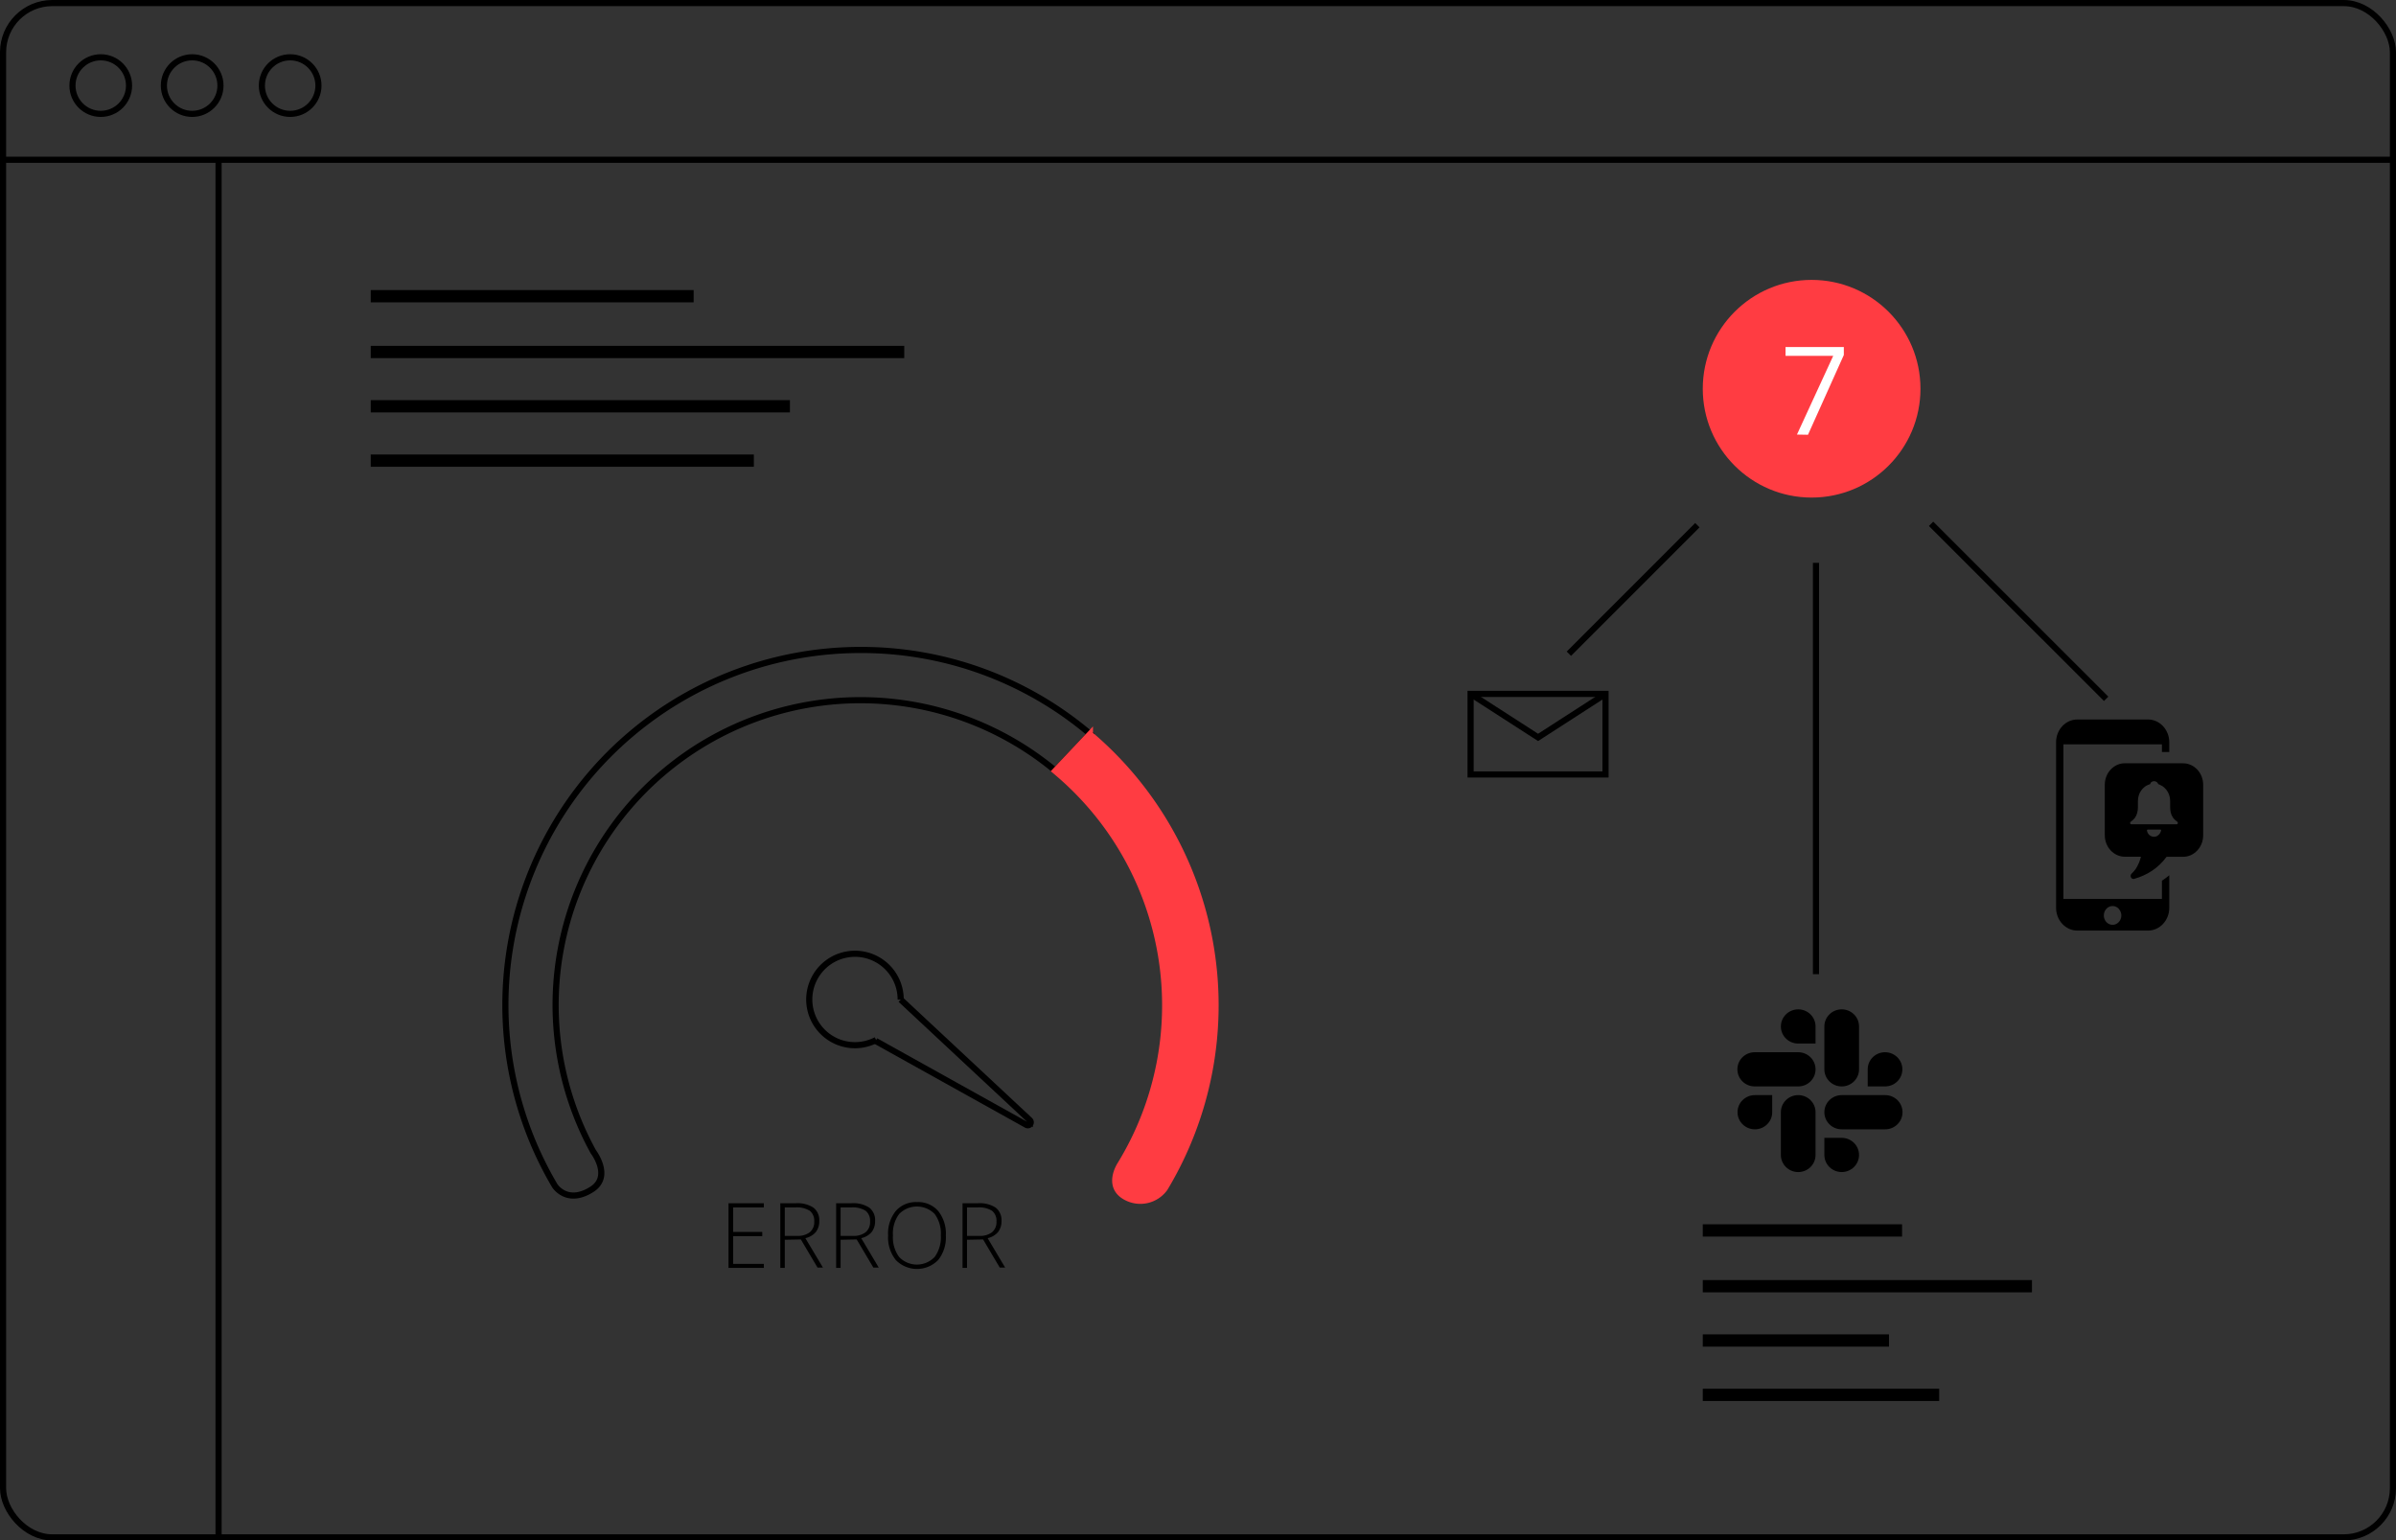 <?xml version="1.0" encoding="utf-8"?>
<svg xmlns="http://www.w3.org/2000/svg" viewBox="0 0 390.49 251.08" xmlns:bx="https://boxy-svg.com" width="390.49px" height="251.08px"><rect x="0" y="0" width="390.49" height="251.08" fill="#333333" stroke="none"/><defs><style>.cls-1,.cls-4{fill:none;stroke:#000;}.cls-1,.cls-3,.cls-4{stroke-miterlimit:10;}.cls-2,.cls-3{fill:#ff3c42;}.cls-3{stroke:#ff3c42;}.cls-4{stroke-width:2px;}.cls-5{fill:#fff;}</style><bx:export><bx:file format="svg" path="Asset 13.svg"/></bx:export></defs><title>Asset 13</title><g id="Layer_2" data-name="Layer 2"><g id="Layer_2-2" data-name="Layer 2"><rect class="cls-1" x="0.5" y="0.5" width="389.49" height="250.08" rx="8.02" ry="8.02"/><circle class="cls-1" cx="16.42" cy="13.95" r="4.61"/><circle class="cls-1" cx="31.32" cy="13.95" r="4.61"/><circle class="cls-1" cx="47.29" cy="13.95" r="4.61"/><line class="cls-1" x1="0.5" y1="26.04" x2="389.99" y2="26.04"/><line class="cls-1" x1="35.62" y1="25.7" x2="35.62" y2="250.32"/><circle class="cls-2" cx="295.25" cy="63.36" r="17.74"/><line class="cls-1" x1="295.96" y1="91.74" x2="295.96" y2="158.78"/><line class="cls-1" x1="314.72" y1="85.38" x2="343.25" y2="113.9"/><line class="cls-1" x1="276.63" y1="85.6" x2="255.69" y2="106.55"/><rect class="cls-1" x="239.67" y="113.1" width="21.99" height="13.13"/><polyline class="cls-1" points="239.67 113.1 250.67 120.19 261.66 113.1"/><path class="cls-1" d="M140.23,105.94a57.88,57.88,0,0,0-49.81,87.33s2,3.17,6.06.57c3.28-2.12.22-6.11.22-6.11A49.67,49.67,0,0,1,172,125.62l5.66-6A57.63,57.63,0,0,0,140.23,105.94Z"/><path class="cls-3" d="M177.63,119.66l-5.66,6a49.68,49.68,0,0,1,10.6,64.17s-2.41,3.63,1.06,5.36a4.91,4.91,0,0,0,6.2-1.51,57.88,57.88,0,0,0-12.2-74Z"/><path class="cls-1" d="M146.79,162.93l21.05,19.65a.48.48,0,0,1-.56.77l-24.57-13.68"/><path class="cls-1" d="M146.79,162.93a7.45,7.45,0,1,0-4,6.58"/><path d="M124.49,206.66h-5.76V196.12h5.76v.68h-5v4h4.74v.68h-4.74V206h5Z"/><path d="M127.9,202.07v4.59h-.73V196.12h2.51a4.73,4.73,0,0,1,2.9.72,2.58,2.58,0,0,1,.94,2.18,2.85,2.85,0,0,1-.56,1.79,3.11,3.11,0,0,1-1.7,1l2.86,4.8h-.88l-2.72-4.59Zm0-.63h2a3.21,3.21,0,0,0,2.07-.59,2.12,2.12,0,0,0,.73-1.75,2.06,2.06,0,0,0-.72-1.75,3.94,3.94,0,0,0-2.35-.55H127.9Z"/><path d="M137,202.07v4.59h-.73V196.12h2.51a4.73,4.73,0,0,1,2.9.72,2.58,2.58,0,0,1,.94,2.18,2.85,2.85,0,0,1-.56,1.79,3.11,3.11,0,0,1-1.7,1l2.86,4.8h-.88l-2.72-4.59Zm0-.63h2a3.21,3.21,0,0,0,2.07-.59,2.12,2.12,0,0,0,.73-1.75,2.06,2.06,0,0,0-.72-1.75,3.94,3.94,0,0,0-2.35-.55H137Z"/><path d="M154.15,201.37a5.88,5.88,0,0,1-1.25,4,4.82,4.82,0,0,1-6.91,0,5.91,5.91,0,0,1-1.25-4,5.81,5.81,0,0,1,1.26-4,4.35,4.35,0,0,1,3.45-1.44,4.31,4.31,0,0,1,3.45,1.45A5.89,5.89,0,0,1,154.15,201.37Zm-8.62,0a5.39,5.39,0,0,0,1,3.5,4,4,0,0,0,5.8,0,5.4,5.4,0,0,0,1-3.51,5.34,5.34,0,0,0-1-3.49,4.05,4.05,0,0,0-5.79,0A5.3,5.3,0,0,0,145.53,201.37Z"/><path d="M157.6,202.07v4.59h-.73V196.12h2.51a4.73,4.73,0,0,1,2.9.72,2.58,2.58,0,0,1,.94,2.18,2.85,2.85,0,0,1-.56,1.79,3.11,3.11,0,0,1-1.7,1l2.86,4.8h-.88l-2.72-4.59Zm0-.63h2a3.21,3.21,0,0,0,2.07-.59,2.12,2.12,0,0,0,.73-1.75,2.06,2.06,0,0,0-.72-1.75,3.94,3.94,0,0,0-2.35-.55H157.6Z"/><line class="cls-4" x1="60.42" y1="48.28" x2="113.05" y2="48.28"/><line class="cls-4" x1="60.42" y1="57.37" x2="147.37" y2="57.37"/><line class="cls-4" x1="60.42" y1="66.22" x2="128.74" y2="66.22"/><line class="cls-4" x1="60.42" y1="75.08" x2="122.86" y2="75.08"/><line class="cls-4" x1="277.51" y1="200.55" x2="309.99" y2="200.55"/><line class="cls-4" x1="277.51" y1="209.64" x2="331.16" y2="209.64"/><line class="cls-4" x1="277.51" y1="218.49" x2="307.86" y2="218.49"/><line class="cls-4" x1="277.51" y1="227.35" x2="316.04" y2="227.35"/><path class="cls-5" d="M292.86,70.83,298.77,58H291V56.56h9.5v1.3l-5.84,13Z"/><g id="Layer_1" style="" transform="matrix(0.261, 0, 0, 0.28, 289.284, 99.323)"><title>push-notification</title><path class="cls-1" d="M 188.789 64.1 L 232.919 64.1 C 240.249 64.106 246.189 70.05 246.189 77.38 L 246.189 83.03 L 241.599 83.03 L 241.599 78.58 L 180.079 78.58 L 180.079 168.58 L 241.599 168.58 L 241.599 157.94 L 242.279 157.52 C 243.634 156.679 244.939 155.761 246.189 154.77 L 246.189 173.7 C 246.189 181.03 240.249 186.974 232.919 186.98 L 188.789 186.98 C 181.455 186.98 175.509 181.034 175.509 173.7 L 175.509 77.36 C 175.503 70.027 181.456 64.083 188.789 64.1 Z M 210.789 172.7 C 214.992 172.7 217.619 177.25 215.517 180.89 C 213.416 184.53 208.162 184.53 206.06 180.89 C 205.58 180.057 205.327 179.112 205.329 178.15 C 205.323 175.134 207.773 172.689 210.789 172.7 Z" style="fill: rgb(0, 0, 0); fill-rule: evenodd; stroke: none; stroke-miterlimit: 4;"/><path class="cls-2" d="M 254.759 89.6 C 261.728 89.567 267.387 95.221 267.359 102.19 L 267.359 131.43 C 267.387 138.4 261.729 144.058 254.759 144.03 L 244.509 144.03 C 239.229 150.7 232.379 154.71 224.269 156.87 C 223.629 157.031 222.953 156.827 222.509 156.34 C 221.853 155.607 221.92 154.48 222.659 153.83 C 223.607 153.007 224.471 152.093 225.239 151.1 C 226.724 148.932 227.83 146.528 228.509 143.99 L 218.509 143.99 C 211.545 144.007 205.897 138.354 205.919 131.39 L 205.919 102.17 C 205.891 95.204 211.543 89.548 218.509 89.57 C 231.799 89.57 241.429 89.57 254.719 89.57 L 254.759 89.6 Z M 241.069 128.69 C 240.866 129.709 240.315 130.625 239.509 131.28 C 239.124 131.624 238.685 131.901 238.209 132.1 C 237.712 132.278 237.187 132.366 236.659 132.36 C 235.607 132.383 234.582 132.028 233.769 131.36 C 233.372 131.022 233.034 130.62 232.769 130.17 C 232.516 129.719 232.34 129.229 232.249 128.72 C 232.2 128.463 232.371 128.216 232.629 128.17 L 240.629 128.17 C 240.946 128.171 241.175 128.475 241.089 128.78 L 241.069 128.69 Z M 240.299 102.1 C 240.835 102.316 241.353 102.574 241.849 102.87 L 241.909 102.87 C 242.374 103.168 242.816 103.503 243.229 103.87 C 244.088 104.609 244.815 105.488 245.379 106.47 C 245.664 106.962 245.909 107.477 246.109 108.01 C 246.32 108.557 246.478 109.123 246.579 109.7 C 246.683 110.284 246.736 110.877 246.739 111.47 L 246.739 113.4 C 246.739 114.02 246.739 114.62 246.739 115.2 C 246.738 115.735 246.771 116.269 246.839 116.8 C 246.9 117.315 246.993 117.826 247.119 118.33 C 247.245 118.81 247.412 119.279 247.619 119.73 C 247.846 120.209 248.114 120.667 248.419 121.1 C 248.757 121.565 249.143 121.994 249.569 122.38 C 250.08 122.848 250.628 123.272 251.209 123.65 C 251.717 123.984 251.673 124.743 251.129 125.016 C 251.018 125.072 250.894 125.101 250.769 125.1 L 222.509 125.1 C 222.073 125.1 221.719 124.746 221.719 124.31 C 221.725 124.037 221.867 123.785 222.099 123.64 C 222.677 123.264 223.223 122.839 223.729 122.37 C 224.171 121.994 224.567 121.568 224.909 121.1 C 225.195 120.685 225.445 120.247 225.659 119.79 C 225.876 119.338 226.047 118.866 226.169 118.38 C 226.169 118.38 226.169 118.38 226.169 118.38 C 226.322 117.863 226.435 117.334 226.509 116.8 C 226.573 116.266 226.607 115.728 226.609 115.19 L 226.609 111.48 C 226.608 110.883 226.661 110.287 226.769 109.7 C 226.869 109.122 227.027 108.556 227.239 108.01 C 228.251 105.296 230.377 103.144 233.079 102.1 C 233.454 101.958 233.838 101.841 234.229 101.75 C 234.342 101.308 234.582 100.908 234.919 100.6 C 235.971 99.8 237.427 99.8 238.479 100.6 C 240.059 102 238.089 101.23 240.299 102.1 L 240.299 102.1 Z" style="fill-rule: evenodd; fill: rgb(0, 0, 0);"/></g><g id="svg-1" style="" transform="matrix(0.219, 0, 0, 0.216, 248.115, 150.659)"><g transform="matrix(1, 0, 0, 1, 159.994, 64.15)"><path class="st0" d="M25.91,77.62c0,7.14-5.77,12.9-12.9,12.9S0.1,84.75,0.1,77.62c0-7.14,5.77-12.9,12.9-12.9h12.9V77.62 L25.91,77.62z M32.36,77.62c0-7.14,5.77-12.9,12.9-12.9s12.9,5.77,12.9,12.9v32.26c0,7.14-5.77,12.9-12.9,12.9 s-12.9-5.77-12.9-12.9V77.62L32.36,77.62z" style=""/><path class="st3" d="M45.26,25.81c-7.14,0-12.9-5.77-12.9-12.9c0-7.14,5.77-12.9,12.9-12.9s12.9,5.77,12.9,12.9v12.9H45.26 L45.26,25.81z M45.26,32.36c7.14,0,12.9,5.77,12.9,12.9c0,7.14-5.77,12.9-12.9,12.9H12.9C5.77,58.17,0,52.4,0,45.26 c0-7.14,5.77-12.9,12.9-12.9H45.26L45.26,32.36z" style=""/><path class="st2" d="M96.97,45.26c0-7.14,5.77-12.9,12.9-12.9c7.14,0,12.9,5.77,12.9,12.9c0,7.14-5.77,12.9-12.9,12.9h-12.9V45.26 L96.97,45.26z M90.52,45.26c0,7.14-5.77,12.9-12.9,12.9c-7.14,0-12.9-5.77-12.9-12.9V12.9c0-7.14,5.77-12.9,12.9-12.9 c7.14,0,12.9,5.77,12.9,12.9V45.26L90.52,45.26z" style=""/><path class="st1" d="M77.62,96.97c7.14,0,12.9,5.77,12.9,12.9c0,7.14-5.77,12.9-12.9,12.9c-7.14,0-12.9-5.77-12.9-12.9v-12.9H77.62 L77.62,96.97z M77.62,90.52c-7.14,0-12.9-5.77-12.9-12.9c0-7.14,5.77-12.9,12.9-12.9h32.36c7.14,0,12.9,5.77,12.9,12.9 c0,7.14-5.77,12.9-12.9,12.9H77.62L77.62,90.52z" style=""/></g></g></g></g></svg>